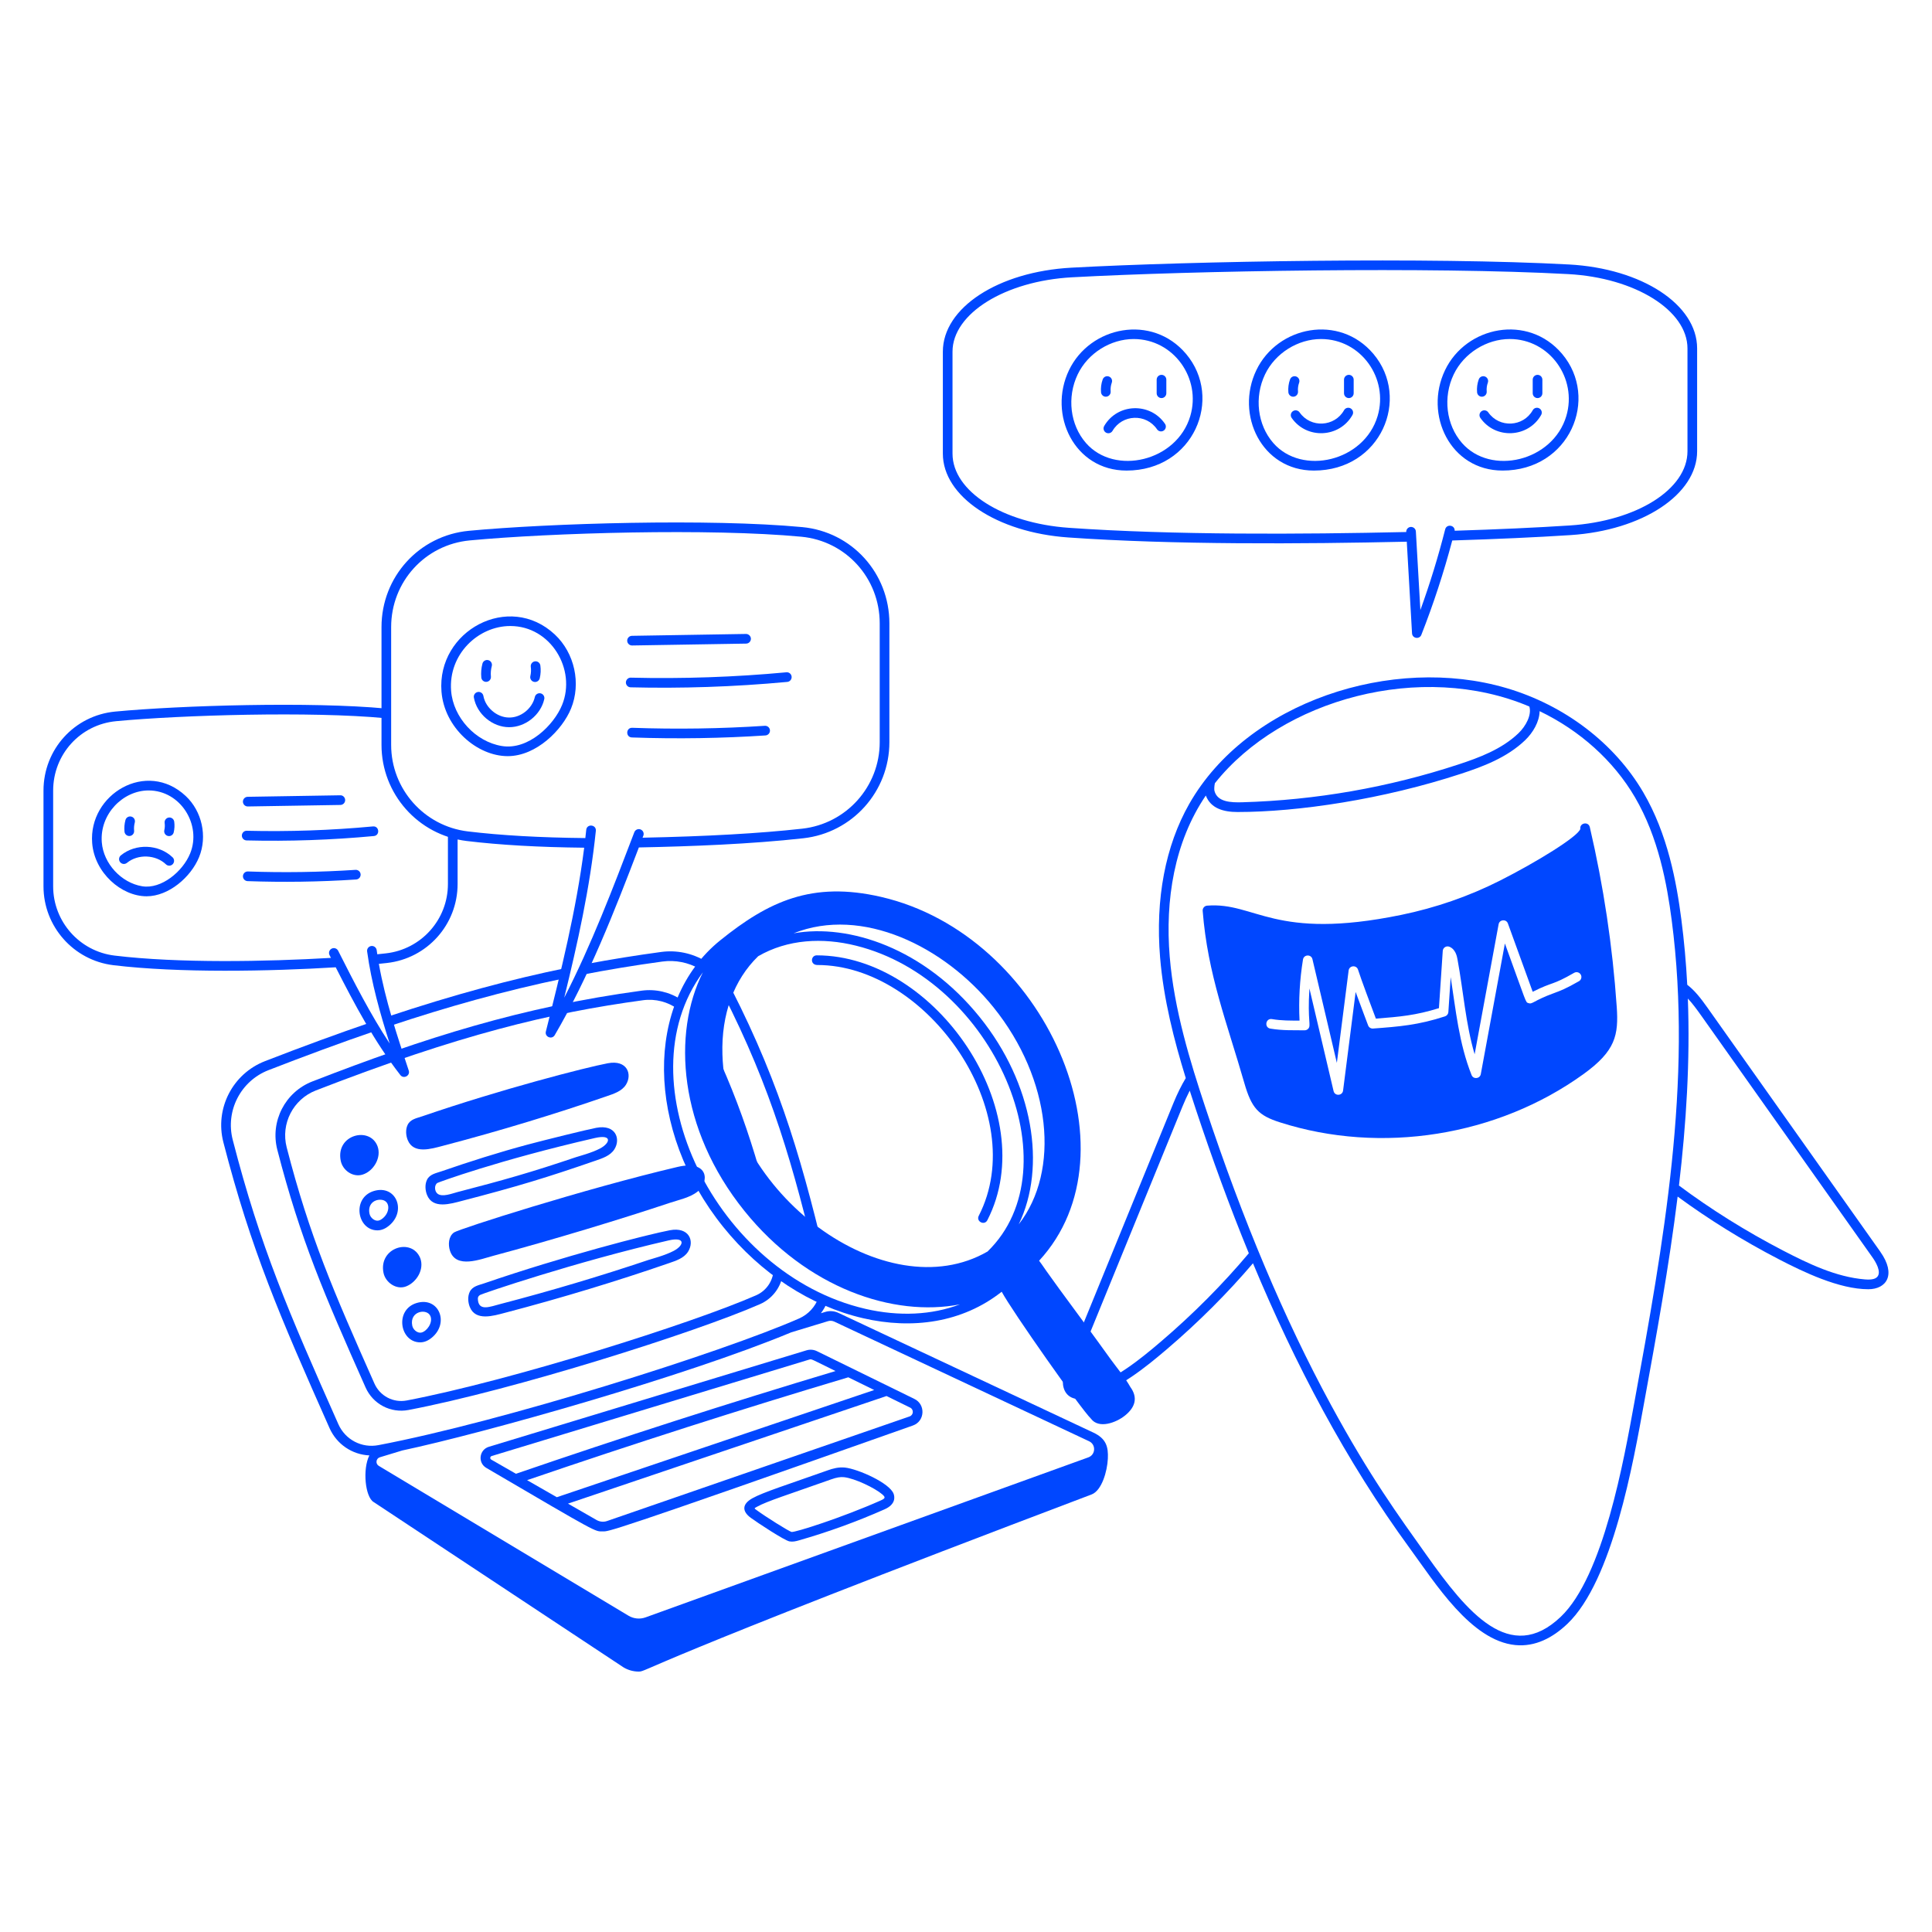 <svg xmlns="http://www.w3.org/2000/svg" fill="none" viewBox="0 0 200 200" id="Robot-Learning-From-Human--Streamline-Milano"><desc>Robot Learning From Human Streamline Illustration: https://streamlinehq.com</desc><g id="robot-learning-from-human--ai-ml-technology-robot-learning-from-human"><g id="robot"><path id="vector" fill="#0047ff" d="m194.65 129.578 -17.913 -25.29c-0.699 -0.987 -1.314 -1.762 -2.074 -2.347 -0.119 -2.267 -0.319 -4.534 -0.615 -6.8 -0.5 -3.833 -1.4 -8.788 -3.938 -13.12 -2.979 -5.087 -8.144 -9.021 -14.168 -10.793 -11.822 -3.478 -26.827 1.442 -32.829 11.986 -2.476 4.35 -3.52 9.848 -3.02 15.901 0.36 4.349 1.458 8.61 2.658 12.489 -0.452 0.753 -0.882 1.617 -1.283 2.6l-11.053 27.062c-1.052 2.575 0.099 4.156 2.513 3.38 3.011 -0.966 5.558 -3.007 7.909 -5.013 3.242 -2.769 6.249 -5.781 8.872 -8.859 4.345 10.417 9.611 20.45 16.234 29.51 2.628 3.588 6.329 9.565 10.933 10.013 2.061 0.201 3.87 -0.763 5.377 -2.195 4.692 -4.461 6.831 -16.778 7.925 -22.772 1.29 -7.066 2.598 -14.236 3.491 -21.461 3.203 2.352 6.748 4.557 10.46 6.481 2.533 1.312 6.248 3.111 9.281 3.111 1.864 0 2.928 -1.496 1.238 -3.882l0.002 -0.001Zm-68.883 -48.502c6.921 -8.707 21.396 -12.669 32.552 -7.937 0.257 0.86 -0.349 2.019 -1.13 2.767 -1.742 1.67 -4.118 2.543 -6.209 3.229 -7.241 2.381 -14.776 3.698 -22.395 3.916 -1.159 0.03 -2.569 -0.014 -2.867 -1.19 -0.031 -0.123 -0.018 -0.515 0.048 -0.786l0.001 0.001Zm-5.58 57.797c-2.273 1.94 -4.73 3.912 -7.565 4.822 -0.632 0.203 -1.047 0.214 -1.307 0.037 -0.583 -0.399 -0.177 -1.592 0.025 -2.087l11.054 -27.062c0.24 -0.589 0.495 -1.151 0.766 -1.681 0.217 0.678 0.436 1.343 0.651 1.993 1.654 4.987 3.461 9.954 5.467 14.842 -2.665 3.172 -5.75 6.283 -9.091 9.136Zm49.007 6.276c-1.087 5.957 -3.206 18.022 -7.631 22.227 -5.246 4.985 -9.697 -0.487 -13.877 -6.375 -2.896 -4.076 -5.883 -8.154 -9.909 -15.574 -4.827 -8.898 -9.085 -18.988 -13.018 -30.847 -1.537 -4.634 -3.214 -10.039 -3.67 -15.547 -0.484 -5.854 0.464 -11.858 3.737 -16.68 0.512 1.344 1.845 1.706 3.283 1.706 6.258 0 15.07 -1.307 23.182 -3.974 2.194 -0.722 4.695 -1.643 6.589 -3.458 0.817 -0.783 1.483 -1.916 1.501 -3.008 4.161 2 7.648 5.121 9.866 8.907 2.446 4.176 3.32 9.004 3.809 12.744 2.187 16.735 -0.889 33.585 -3.862 49.879Zm25.137 -12.966c-0.212 0.231 -0.62 0.314 -1.28 0.26 -2.968 -0.244 -5.807 -1.607 -8.461 -2.982 -3.845 -1.993 -7.505 -4.289 -10.783 -6.734 0.753 -6.422 1.161 -12.886 0.919 -19.358 0.462 0.49 0.908 1.094 1.431 1.832l17.677 24.957c0.309 0.436 0.975 1.506 0.497 2.027v-0.002Z" stroke-width="1"></path><path id="vector_2" fill="#0047ff" d="M167.362 104.205c-0.427 -6.238 -1.366 -12.489 -2.785 -18.579 -0.145 -0.62 -1.071 -0.441 -0.982 0.183 -0.237 0.796 -4.553 3.447 -8.32 5.351 -3.214 1.622 -6.655 2.817 -10.229 3.551 -13.197 2.712 -15.074 -1.355 -20.086 -0.958 -0.275 0.022 -0.48 0.262 -0.459 0.538 0.515 6.588 2.545 11.666 4.308 17.812 0.757 2.637 1.471 3.372 3.69 4.082 10.468 3.354 22.513 1.437 31.425 -4.997 3.316 -2.396 3.643 -4.019 3.439 -6.983h-0.001Zm-3.906 -2.633c-1.371 0.79 -1.957 1.003 -2.576 1.229 -2.188 0.799 -2.24 1.205 -2.671 1.038 -0.298 -0.115 -0.115 0.185 -2.423 -6.171l-2.494 13.524c-0.09 0.488 -0.77 0.563 -0.957 0.094 -1.311 -3.307 -1.636 -6.758 -2.16 -10.136l-0.241 3.619c-0.013 0.204 -0.149 0.378 -0.343 0.442 -2.761 0.905 -4.773 1.065 -7.458 1.263 -0.217 0.015 -0.426 -0.114 -0.504 -0.321 -0.043 -0.114 -0.723 -1.906 -1.293 -3.466l-1.301 10.209c-0.071 0.549 -0.856 0.59 -0.983 0.051l-2.5 -10.621c-0.22 3.451 0.213 3.813 -0.131 4.174 -0.097 0.102 -0.231 0.157 -0.371 0.156 -1.144 -0.019 -2.23 0.043 -3.544 -0.175 -0.65 -0.108 -0.491 -1.093 0.165 -0.986 1.024 0.171 1.908 0.155 2.857 0.157 -0.103 -2.112 0.018 -4.236 0.357 -6.322 0.088 -0.537 0.855 -0.564 0.98 -0.034l2.526 10.732 1.219 -9.561c0.068 -0.532 0.814 -0.593 0.973 -0.087 0.3 0.953 1.454 4.025 1.848 5.067 2.486 -0.195 4.108 -0.331 6.528 -1.084l0.395 -5.927c0.022 -0.339 0.371 -0.558 0.686 -0.431 0.647 0.262 0.785 1.01 0.837 1.292 0.616 3.326 0.841 6.665 1.777 9.84l2.483 -13.46c0.092 -0.501 0.789 -0.555 0.961 -0.08l2.567 7.071c2.188 -1.097 1.93 -0.603 4.292 -1.963 0.24 -0.137 0.545 -0.055 0.683 0.184s0.055 0.545 -0.184 0.683Z" stroke-width="1"></path></g><g id="laptop"><path id="vector_3" fill="#0047ff" d="M81.734 159.567c-0.526 -0.09 -3.367 -1.966 -4.015 -2.444 -0.923 -0.681 -0.906 -1.423 0.17 -2.024 1.126 -0.629 3.681 -1.428 7.828 -2.901 0.466 -0.166 1.088 -0.347 1.76 -0.275 1.328 0.143 4.631 1.594 5.033 2.724 0.109 0.307 0.236 1.076 -0.937 1.596 -2.866 1.271 -5.847 2.353 -8.861 3.214 -0.328 0.094 -0.637 0.168 -0.978 0.11Zm-3.421 -3.249c0.931 0.687 3.268 2.152 3.624 2.271 0.38 0.057 5.208 -1.475 9.232 -3.26 0.505 -0.224 0.509 -0.334 0.148 -0.646 -0.733 -0.632 -2.818 -1.644 -3.946 -1.766 -0.367 -0.039 -0.774 0.029 -1.318 0.223 -4.433 1.574 -6.646 2.257 -7.676 2.832 -0.323 0.18 -0.325 0.153 -0.064 0.346Z" stroke-width="1"></path><path id="vector_4" fill="#0047ff" d="m94.642 144.809 -10.091 -4.945c-0.335 -0.158 -0.716 -0.185 -1.069 -0.077l-32.878 9.985c-0.992 0.302 -1.175 1.648 -0.26 2.185 11.745 6.882 11.204 6.571 12.07 6.571 0.602 0 0.159 0.329 32.091 -10.961 1.258 -0.445 1.331 -2.197 0.137 -2.758Zm-4.144 -0.917L57.64 154.991l-3.077 -1.765c10.972 -3.754 22.152 -7.335 33.252 -10.648l2.682 1.315 0.001 -0.001Zm-39.604 6.837 32.878 -9.985c0.263 -0.08 0.155 -0.073 2.722 1.186 -11.053 3.314 -22.175 6.889 -33.084 10.634l-2.56 -1.469c-0.151 -0.09 -0.123 -0.314 0.045 -0.365l-0.001 -0.001Zm43.276 -4.104 -31.306 10.823c-0.376 0.136 -0.789 0.096 -1.141 -0.115l-2.925 -1.678 32.975 -11.139 2.437 1.195c0.399 0.187 0.374 0.762 -0.04 0.914Z" stroke-width="1"></path><path id="vector_5" fill="#0047ff" d="M73.714 99.963c-0.171 0.291 -0.334 0.588 -0.486 0.891 0.65 0.528 1.198 1.193 1.595 1.97 5.048 9.884 7.335 17.927 9.857 28.605 0.392 0.239 0.787 0.465 1.185 0.679 -0.01 -0.049 -0.021 -0.099 -0.032 -0.148 -2.617 -11.155 -4.908 -19.386 -10.119 -29.59 -0.491 -0.961 -1.18 -1.775 -1.999 -2.406l-0.001 -0.001Z" stroke-width="1"></path><path id="vector_6" fill="#0047ff" d="M60.653 99.804c-0.173 0.378 -0.349 0.754 -0.526 1.128 2.729 -0.533 5.53 -0.998 8.44 -1.393 1.352 -0.184 2.688 0.097 3.822 0.741 0.203 -0.268 0.417 -0.529 0.64 -0.785 -1.352 -0.811 -2.966 -1.169 -4.597 -0.947 -2.581 0.351 -5.149 0.759 -7.779 1.256Z" stroke-width="1"></path><path id="vector_7" fill="#0047ff" d="M58.637 100.201c-5.612 1.149 -11.583 2.738 -18.616 5.082 0.091 0.316 0.185 0.631 0.281 0.946 5.975 -1.995 11.855 -3.649 18.078 -4.944 0.086 -0.361 0.172 -0.722 0.257 -1.083v-0.001Z" stroke-width="1"></path><path id="vector_8" fill="#0047ff" d="M113.166 148.292 86.79 135.908c-0.428 -0.2 -0.912 -0.235 -1.363 -0.098l-0.449 0.136c0.28 -0.367 0.505 -0.772 0.669 -1.202 -0.306 -0.13 -0.61 -0.268 -0.914 -0.412 -0.341 0.94 -1.05 1.735 -2.019 2.16 -8.05 3.532 -30.584 10.64 -43.546 13.109 -1.724 0.329 -3.427 -0.564 -4.141 -2.171 -5.16 -11.614 -8.074 -18.34 -10.935 -29.435 -0.772 -2.996 0.821 -6.094 3.702 -7.213 3.816 -1.482 7.488 -2.843 11.113 -4.082 -0.175 -0.288 -0.348 -0.577 -0.519 -0.867 -3.382 1.156 -7.009 2.483 -10.955 4.016 -3.354 1.302 -5.208 4.908 -4.31 8.395 2.884 11.188 5.853 18.027 10.989 29.591 0.749 1.684 2.354 2.748 4.124 2.828 -0.719 1.429 -0.435 4.302 0.442 4.827l25.866 17.113c0.483 0.29 1.026 0.438 1.577 0.438 0.917 0 -0.187 -0.517 46.882 -18.337 1.054 -0.399 1.621 -2.398 1.682 -3.708 0.057 -1.231 -0.169 -2.075 -1.52 -2.707l0.001 0.003Zm-0.502 2.575 -45.831 16.561c-0.589 0.214 -1.236 0.15 -1.773 -0.172l-25.848 -15.509c-0.364 -0.218 -0.296 -0.765 0.109 -0.889l2.322 -0.705c8.312 -1.763 29.353 -7.683 40.266 -12.23l3.809 -1.157c0.222 -0.067 0.447 -0.046 0.647 0.047l26.376 12.384c0.732 0.343 0.684 1.395 -0.077 1.67Z" stroke-width="1"></path><path id="vector_9" fill="#0047ff" d="M80.084 131.459c-0.057 1.126 -0.737 2.159 -1.81 2.629 -6.723 2.95 -25.465 8.849 -36.167 10.888 -1.394 0.266 -2.771 -0.457 -3.348 -1.756 -4.253 -9.575 -6.703 -15.219 -9.082 -24.446 -0.631 -2.448 0.671 -4.98 3.025 -5.894 14.84 -5.76 24.197 -8.025 33.86 -9.337 1.297 -0.176 2.589 0.172 3.613 0.923 0.112 -0.326 0.234 -0.647 0.366 -0.964 -1.186 -0.789 -2.641 -1.149 -4.114 -0.95 -12.406 1.685 -22.416 4.865 -34.087 9.396 -2.827 1.098 -4.39 4.137 -3.633 7.076 2.397 9.293 4.832 14.913 9.136 24.603 0.767 1.727 2.598 2.686 4.449 2.333 10.881 -2.073 29.672 -8.011 36.382 -10.955 1.224 -0.537 2.064 -1.623 2.326 -2.865 -0.308 -0.218 -0.614 -0.445 -0.918 -0.68l0.002 -0.001Z" stroke-width="1"></path><path id="vector_10" fill="#0047ff" d="M72.566 105.773c-0.197 -0.386 -0.432 -0.744 -0.699 -1.071 -0.103 0.461 -0.188 0.93 -0.256 1.405 0.022 0.04 0.043 0.08 0.064 0.12 3.705 7.253 5.613 13.297 7.453 20.721 0.44 0.458 0.891 0.898 1.352 1.319 -1.985 -8.234 -3.914 -14.664 -7.914 -22.494Z" stroke-width="1"></path></g><g id="review 2"><path id="vector_11" fill="#0047ff" d="M46.369 86.101v5.411c0 3.684 -2.763 6.771 -6.427 7.18 -0.289 0.032 -0.585 0.063 -0.886 0.094 -0.021 -0.143 -0.042 -0.285 -0.062 -0.428 -0.038 -0.274 -0.29 -0.465 -0.563 -0.427 -0.274 0.038 -0.465 0.29 -0.427 0.563 0.448 3.258 1.345 6.434 2.336 9.532 -2.022 -3.066 -3.7 -6.378 -5.334 -9.604 -0.125 -0.246 -0.426 -0.345 -0.672 -0.22 -0.247 0.125 -0.345 0.426 -0.22 0.672l0.145 0.286c-6.644 0.391 -15.799 0.564 -22.406 -0.239 -3.621 -0.439 -6.351 -3.522 -6.351 -7.171v-9.904c0 -3.749 2.804 -6.84 6.523 -7.19 6.769 -0.636 20.169 -1.034 27.841 -0.31 0.043 0.004 0.086 0.009 0.129 0.014v-1.006c-0.012 -0.001 -0.024 -0.003 -0.036 -0.004 -7.747 -0.731 -21.245 -0.327 -28.028 0.311 -4.235 0.398 -7.429 3.917 -7.429 8.186v9.904c0 4.154 3.108 7.664 7.23 8.165 6.751 0.82 16.233 0.638 23.021 0.218 1.947 3.824 4.009 7.71 6.691 11.156 0.342 0.439 1.044 0.064 0.869 -0.465 -1.194 -3.583 -2.423 -7.275 -3.094 -11.048 0.284 -0.029 0.562 -0.058 0.835 -0.088 4.171 -0.466 7.316 -3.98 7.316 -8.174v-5.123c-0.341 -0.079 -0.675 -0.175 -1 -0.288l-0.001 -0.003Z" stroke-width="1"></path><g id="group"><path id="vector_12" fill="#0047ff" d="M25.647 83.485c-0.272 0 -0.495 -0.219 -0.5 -0.492 -0.004 -0.276 0.216 -0.503 0.492 -0.508l9.584 -0.157c0.28 -0.01 0.503 0.216 0.508 0.492 0.004 0.276 -0.216 0.504 -0.492 0.508l-9.592 0.157Z" stroke-width="1"></path><path id="vector_13" fill="#0047ff" d="M25.525 87.001c-0.276 -0.007 -0.494 -0.236 -0.488 -0.512 0.007 -0.276 0.244 -0.505 0.512 -0.488 4.341 0.106 8.734 -0.046 13.059 -0.45 0.663 -0.06 0.749 0.934 0.093 0.996 -4.362 0.408 -8.796 0.561 -13.176 0.454Z" stroke-width="1"></path><path id="vector_14" fill="#0047ff" d="M25.631 91.214c-0.276 -0.01 -0.492 -0.242 -0.482 -0.518 0.01 -0.276 0.24 -0.491 0.518 -0.482 3.696 0.132 7.442 0.076 11.133 -0.167 0.276 -0.018 0.514 0.191 0.532 0.466 0.018 0.276 -0.191 0.514 -0.466 0.532 -3.865 0.254 -7.653 0.297 -11.235 0.169Z" stroke-width="1"></path><path id="vector_15" fill="#0047ff" d="M15.177 92.783c-2.615 0 -5.395 -2.43 -5.635 -5.508 -0.396 -5.05 5.626 -8.673 9.685 -4.872 1.688 1.581 2.258 4.18 1.384 6.322 -0.846 2.076 -3.147 4.057 -5.434 4.058Zm0.212 -10.957c-2.663 0 -5.08 2.449 -4.851 5.37 0.172 2.196 2.009 4.194 4.183 4.55 1.979 0.324 4.203 -1.531 4.964 -3.398 1.206 -2.958 -0.989 -6.521 -4.296 -6.521v-0.001Z" stroke-width="1"></path><path id="vector_16" fill="#0047ff" d="M13.384 86.543c-0.255 0 -0.473 -0.194 -0.497 -0.453 -0.039 -0.404 -0.005 -0.808 0.1 -1.201 0.071 -0.266 0.343 -0.425 0.612 -0.354 0.267 0.071 0.426 0.345 0.354 0.612 -0.074 0.278 -0.098 0.563 -0.07 0.849 0.028 0.293 -0.202 0.547 -0.498 0.547h-0.001Z" stroke-width="1"></path><path id="vector_17" fill="#0047ff" d="M17.497 86.552c-0.324 0 -0.562 -0.302 -0.487 -0.616 0.057 -0.241 0.069 -0.497 0.035 -0.741 -0.038 -0.273 0.153 -0.526 0.426 -0.564 0.271 -0.039 0.526 0.152 0.564 0.426 0.052 0.372 0.034 0.746 -0.053 1.111 -0.055 0.23 -0.259 0.384 -0.485 0.384Z" stroke-width="1"></path><path id="vector_18" fill="#0047ff" d="M17.523 89.615c-0.125 0 -0.25 -0.046 -0.347 -0.14 -1.056 -1.015 -2.902 -1.085 -4.032 -0.153 -0.213 0.176 -0.528 0.146 -0.704 -0.067 -0.176 -0.213 -0.146 -0.528 0.067 -0.704 1.528 -1.262 3.934 -1.171 5.362 0.203 0.325 0.312 0.1 0.86 -0.347 0.86l0.001 0.001Z" stroke-width="1"></path></g></g><g id="review 1"><path id="vector_19" fill="#0047ff" d="M83.044 54.566c-9.552 -0.902 -26.198 -0.4 -34.504 0.382 -5.158 0.485 -9.047 4.771 -9.047 9.968v12.2c0 5.059 3.785 9.333 8.805 9.942 3.428 0.416 7.508 0.648 12.177 0.696 -0.829 6.512 -2.421 12.866 -3.967 19.028 -0.139 0.558 0.625 0.87 0.917 0.375 3.508 -5.987 6.172 -12.785 8.71 -19.43 5.415 -0.107 11.635 -0.348 17.025 -0.95 5.079 -0.567 8.909 -4.846 8.909 -9.954V64.531c0 -5.196 -3.879 -9.48 -9.024 -9.966l-0.001 0.001Zm8.024 22.258c0 4.598 -3.448 8.45 -8.02 8.96 -4.371 0.488 -9.931 0.802 -16.53 0.935l0.081 -0.21c0.098 -0.258 -0.031 -0.547 -0.289 -0.646 -0.258 -0.098 -0.547 0.031 -0.646 0.289 -2.2 5.769 -4.462 11.699 -7.254 17.126 1.376 -5.605 2.661 -11.363 3.271 -17.267 0.069 -0.656 -0.926 -0.765 -0.994 -0.104 -0.029 0.283 -0.061 0.566 -0.093 0.849 -4.677 -0.045 -8.757 -0.276 -12.177 -0.691 -4.518 -0.548 -7.925 -4.396 -7.925 -8.949v-12.2c0 -4.679 3.5 -8.536 8.141 -8.973 8.365 -0.788 24.89 -1.272 34.317 -0.382 4.628 0.437 8.118 4.293 8.118 8.97v12.293Z" stroke-width="1"></path><g id="group_2"><path id="vector_20" fill="#0047ff" d="M65.428 66.82c-0.272 0 -0.495 -0.219 -0.5 -0.492 -0.004 -0.276 0.216 -0.504 0.492 -0.508l11.806 -0.194c0.26 -0.001 0.503 0.215 0.508 0.492 0.004 0.276 -0.216 0.504 -0.492 0.508l-11.814 0.194Z" stroke-width="1"></path><path id="vector_21" fill="#0047ff" d="M65.28 71.151c-0.276 -0.007 -0.494 -0.236 -0.488 -0.512 0.007 -0.276 0.25 -0.505 0.512 -0.488 5.352 0.13 10.769 -0.057 16.101 -0.555 0.279 -0.028 0.519 0.177 0.544 0.451 0.026 0.275 -0.176 0.519 -0.451 0.544 -5.561 0.52 -11.031 0.687 -16.218 0.56Z" stroke-width="1"></path><path id="vector_22" fill="#0047ff" d="M65.412 76.341c-0.658 -0.024 -0.63 -1.019 0.036 -1 4.558 0.163 9.177 0.094 13.726 -0.206 0.277 -0.018 0.514 0.191 0.532 0.466 0.018 0.276 -0.191 0.514 -0.466 0.532 -4.414 0.291 -9.077 0.378 -13.828 0.208Z" stroke-width="1"></path><path id="vector_23" fill="#0047ff" d="M52.558 78.276c-3.173 0 -6.561 -2.93 -6.856 -6.681 -0.493 -6.301 6.994 -10.349 11.736 -5.908 2.045 1.915 2.735 5.065 1.677 7.66 -0.895 2.196 -3.584 4.929 -6.557 4.929Zm0.268 -13.471c-3.326 0 -6.423 2.93 -6.127 6.712 0.216 2.756 2.522 5.264 5.25 5.71 2.758 0.451 5.396 -2.182 6.241 -4.257 1.488 -3.653 -1.16 -8.165 -5.364 -8.165Z" stroke-width="1"></path><path id="vector_24" fill="#0047ff" d="M50.321 70.587c-0.255 0 -0.473 -0.194 -0.497 -0.453 -0.046 -0.484 -0.006 -0.969 0.119 -1.439 0.071 -0.267 0.344 -0.426 0.612 -0.354 0.267 0.071 0.425 0.345 0.354 0.612 -0.095 0.355 -0.125 0.72 -0.09 1.086 0.028 0.293 -0.202 0.548 -0.498 0.548Z" stroke-width="1"></path><path id="vector_25" fill="#0047ff" d="M55.388 70.599c-0.324 0 -0.561 -0.303 -0.487 -0.616 0.074 -0.31 0.089 -0.641 0.046 -0.957 -0.038 -0.273 0.153 -0.526 0.426 -0.564 0.274 -0.037 0.526 0.153 0.564 0.427 0.062 0.444 0.04 0.89 -0.063 1.326 -0.054 0.23 -0.26 0.384 -0.486 0.384Z" stroke-width="1"></path><path id="vector_26" fill="#0047ff" d="M52.708 75.279c-1.736 0 -3.348 -1.36 -3.652 -3.064 -0.049 -0.272 0.133 -0.531 0.404 -0.58 0.273 -0.049 0.531 0.133 0.58 0.404 0.216 1.208 1.389 2.213 2.616 2.239 1.239 0.043 2.443 -0.926 2.71 -2.124 0.06 -0.27 0.33 -0.437 0.597 -0.379 0.27 0.06 0.439 0.327 0.379 0.597 -0.367 1.643 -1.954 2.907 -3.634 2.907Z" stroke-width="1"></path></g></g><g id="comment"><path id="vector_27" fill="#0047ff" d="M43.5 138.96c-2.121 0 -2.679 -3.395 -0.353 -4.079 2.271 -0.668 3.415 2.069 1.542 3.604 -0.342 0.28 -0.745 0.475 -1.189 0.475Zm-0.823 -1.728c0.089 0.438 0.546 0.792 0.927 0.718 0.57 -0.114 1.225 -1.008 0.959 -1.692 -0.332 -0.855 -2.198 -0.555 -1.886 0.974Z" stroke-width="1"></path><path id="vector_28" fill="#0047ff" d="M69.346 127.354c-2.311 0.437 -11.048 2.688 -19.216 5.494 -0.564 0.194 -1.215 0.293 -1.5 0.877 -0.232 0.477 -0.189 1.087 0.002 1.568 0.599 1.504 2.464 0.916 3.634 0.61 5.98 -1.565 11.783 -3.343 16.968 -5.136 0.721 -0.249 1.562 -0.508 1.994 -1.193 0.705 -1.12 0.083 -2.593 -1.882 -2.22Zm0.409 2.129c-0.909 0.484 -2.322 0.844 -2.626 0.946 -4.942 1.658 -10.096 3.2 -15.363 4.572 -1.014 0.264 -2.145 0.74 -2.285 -0.375 -0.036 -0.29 -0.006 -0.433 0.229 -0.578 0.23 -0.142 9.887 -3.428 19.498 -5.639 1.767 -0.406 1.636 0.493 0.547 1.074Z" stroke-width="1"></path><path id="vector_29" fill="#0047ff" d="M43.508 130.252c-0.871 -2.172 -4.329 -1.107 -3.81 1.504 0.202 1.016 1.352 1.81 2.359 1.405 1.082 -0.433 1.878 -1.759 1.451 -2.909Z" stroke-width="1"></path><path id="vector_30" fill="#0047ff" d="M70.134 120.801c-9.613 2.26 -22.611 6.418 -23.131 6.78 -0.584 0.407 -0.624 1.274 -0.421 1.895 0.621 1.906 3.158 0.878 4.498 0.52 6.103 -1.632 13.383 -3.846 18.256 -5.477 0.934 -0.312 2.081 -0.542 2.868 -1.158 1.248 -0.977 1.191 -3.327 -2.07 -2.56Z" stroke-width="1"></path><path id="vector_31" fill="#0047ff" d="M39.073 127.366c-2.12 0 -2.678 -3.395 -0.353 -4.08 2.276 -0.668 3.411 2.073 1.542 3.604 -0.343 0.282 -0.749 0.476 -1.19 0.476h0.001Zm0.28 -3.171c-0.686 0 -1.291 0.52 -1.103 1.443 0.089 0.438 0.546 0.795 0.927 0.718 0.142 -0.028 0.293 -0.109 0.451 -0.239 0.815 -0.668 0.782 -1.922 -0.275 -1.922Z" stroke-width="1"></path><path id="vector_32" fill="#0047ff" d="M61.722 116.751c-0.962 0.182 -5.446 1.293 -7.12 1.742 -3.008 0.806 -5.975 1.751 -8.919 2.767 -0.559 0.193 -1.198 0.293 -1.48 0.872 -0.232 0.477 -0.189 1.087 0.002 1.568 0.597 1.5 2.451 0.917 3.62 0.614 5.763 -1.496 8.797 -2.422 13.786 -4.149 0.72 -0.25 1.561 -0.508 1.992 -1.192 0.675 -1.071 0.139 -2.603 -1.882 -2.221l0.001 -0.001Zm-2.096 3.038c-4.638 1.571 -7.522 2.383 -12.293 3.62 -0.522 0.135 -1.564 0.557 -2.051 0.153 -0.322 -0.268 -0.33 -0.902 0 -1.106 0.102 -0.063 6.28 -2.347 16.303 -4.649 1.838 -0.419 1.591 0.529 0.527 1.087 -0.873 0.458 -2.186 0.794 -2.487 0.896l0.001 -0.001Z" stroke-width="1"></path><path id="vector_33" fill="#0047ff" d="M39.082 118.658c-0.788 -2.1 -4.354 -1.21 -3.81 1.503 0.201 1.001 1.262 1.747 2.268 1.432 1.144 -0.358 1.973 -1.775 1.542 -2.935Z" stroke-width="1"></path><path id="vector_34" fill="#0047ff" d="M62.916 110.068c-2.32 0.44 -11.047 2.688 -19.215 5.494 -0.564 0.193 -1.215 0.293 -1.5 0.877 -0.232 0.476 -0.189 1.087 0.002 1.568 0.599 1.504 2.464 0.916 3.634 0.61 5.98 -1.565 11.783 -3.343 16.968 -5.136 0.72 -0.249 1.562 -0.508 1.994 -1.193 0.668 -1.061 0.148 -2.604 -1.883 -2.22Z" stroke-width="1"></path></g><g id="rating"><path id="vector_35" fill="#0047ff" d="M162.404 27.378c-14.223 -0.776 -39.031 -0.347 -51.484 0.331 -7.592 0.414 -13.316 4.152 -13.316 8.695v10.559c0 4.426 5.574 8.154 12.966 8.674 10.876 0.765 24.218 0.681 35.059 0.438l0.544 9.488c0.031 0.534 0.769 0.652 0.965 0.154 1.249 -3.178 2.323 -6.46 3.199 -9.767 4.576 -0.141 8.665 -0.327 12.23 -0.557 7.479 -0.484 13.119 -4.217 13.119 -8.684V36.07c0 -4.542 -5.71 -8.28 -13.283 -8.693l0.001 0.001Zm12.283 19.332c0 3.932 -5.238 7.237 -12.184 7.686 -3.481 0.225 -7.464 0.408 -11.915 0.546 0.028 -0.598 -0.836 -0.725 -0.984 -0.145 -0.714 2.815 -1.575 5.617 -2.567 8.356l-0.467 -8.134c-0.016 -0.276 -0.25 -0.481 -0.527 -0.471 -0.276 0.016 -0.486 0.252 -0.471 0.527 -10.832 0.244 -24.123 0.323 -34.932 -0.437 -6.861 -0.482 -12.036 -3.783 -12.036 -7.677V36.402c0 -3.938 5.434 -7.318 12.371 -7.696 12.518 -0.683 37.233 -1.105 51.375 -0.331 6.918 0.378 12.337 3.758 12.337 7.695v10.64Z" stroke-width="1"></path><g id="group_3"><path id="vector_36" fill="#0047ff" d="M155.544 48.712c-5.409 0 -8.16 -5.791 -5.955 -10.391 2.187 -4.564 8.593 -5.857 12.115 -1.692 3.89 4.599 0.8 12.083 -6.16 12.083Zm0.744 -13.617c-2.384 0 -4.742 1.454 -5.798 3.658 -1.134 2.366 -0.79 5.222 0.856 7.107 2.98 3.414 9.408 1.901 10.799 -2.794 1.156 -3.898 -1.723 -7.971 -5.857 -7.971Z" stroke-width="1"></path><path id="vector_37" fill="#0047ff" d="M153.405 41.068c-0.256 0 -0.474 -0.195 -0.498 -0.455 -0.041 -0.45 0.019 -0.913 0.173 -1.338 0.094 -0.26 0.38 -0.395 0.64 -0.3 0.26 0.094 0.394 0.381 0.3 0.64 -0.104 0.288 -0.145 0.602 -0.117 0.907 0.026 0.291 -0.202 0.545 -0.499 0.545l0.001 0.001Z" stroke-width="1"></path><path id="vector_38" fill="#0047ff" d="M159.166 41.209c-0.276 0 -0.5 -0.224 -0.5 -0.5v-1.405c0 -0.276 0.224 -0.5 0.5 -0.5s0.5 0.224 0.5 0.5v1.405c0 0.276 -0.224 0.5 -0.5 0.5Z" stroke-width="1"></path><path id="vector_39" fill="#0047ff" d="M153.247 43.263c-0.158 -0.227 -0.103 -0.538 0.124 -0.696 0.226 -0.158 0.538 -0.103 0.696 0.124 1.144 1.638 3.624 1.516 4.602 -0.226 0.135 -0.241 0.44 -0.326 0.681 -0.191 0.241 0.135 0.326 0.44 0.191 0.681 -1.336 2.379 -4.731 2.545 -6.294 0.308Z" stroke-width="1"></path><path id="vector_40" fill="#0047ff" d="M136.009 48.713c-5.398 0 -8.163 -5.782 -5.954 -10.391 2.187 -4.564 8.593 -5.857 12.115 -1.692 3.89 4.6 0.799 12.083 -6.161 12.083Zm0.745 -13.617c-2.384 0 -4.741 1.454 -5.797 3.658 -1.134 2.366 -0.79 5.223 0.856 7.108 2.966 3.397 9.402 1.916 10.798 -2.795 1.154 -3.892 -1.717 -7.971 -5.857 -7.971Z" stroke-width="1"></path><path id="vector_41" fill="#0047ff" d="M133.87 41.068c-0.256 0 -0.474 -0.195 -0.498 -0.455 -0.041 -0.45 0.019 -0.913 0.173 -1.337 0.094 -0.26 0.38 -0.395 0.64 -0.3 0.26 0.094 0.394 0.381 0.3 0.64 -0.104 0.288 -0.145 0.602 -0.117 0.907 0.026 0.291 -0.202 0.545 -0.498 0.545Z" stroke-width="1"></path><path id="vector_42" fill="#0047ff" d="M139.632 41.209c-0.276 0 -0.5 -0.224 -0.5 -0.5v-1.405c0 -0.276 0.224 -0.5 0.5 -0.5s0.5 0.224 0.5 0.5v1.405c0 0.276 -0.224 0.5 -0.5 0.5Z" stroke-width="1"></path><path id="vector_43" fill="#0047ff" d="M133.713 43.263c-0.158 -0.226 -0.103 -0.538 0.124 -0.696 0.226 -0.158 0.538 -0.103 0.696 0.124 1.148 1.644 3.627 1.51 4.603 -0.226 0.135 -0.241 0.44 -0.327 0.681 -0.191 0.241 0.135 0.326 0.44 0.191 0.681 -1.337 2.379 -4.731 2.546 -6.294 0.309l-0.001 -0.001Z" stroke-width="1"></path><path id="vector_44" fill="#0047ff" d="M116.616 48.713c-5.398 0 -8.163 -5.782 -5.954 -10.391 2.19 -4.57 8.6 -5.85 12.115 -1.692 3.894 4.606 0.792 12.083 -6.161 12.083Zm0.745 -13.617c-2.384 0 -4.741 1.454 -5.797 3.658 -1.134 2.366 -0.79 5.223 0.856 7.108 2.966 3.397 9.403 1.916 10.798 -2.795 1.156 -3.899 -1.727 -7.971 -5.857 -7.971Z" stroke-width="1"></path><path id="vector_45" fill="#0047ff" d="M114.477 41.068c-0.256 0 -0.474 -0.195 -0.498 -0.455 -0.041 -0.45 0.019 -0.913 0.173 -1.338 0.094 -0.26 0.38 -0.395 0.64 -0.3 0.26 0.094 0.394 0.381 0.3 0.64 -0.104 0.288 -0.145 0.602 -0.117 0.907 0.026 0.291 -0.202 0.545 -0.499 0.545l0.001 0.001Z" stroke-width="1"></path><path id="vector_46" fill="#0047ff" d="M120.238 41.209c-0.276 0 -0.5 -0.224 -0.5 -0.5v-1.405c0 -0.276 0.224 -0.5 0.5 -0.5s0.5 0.224 0.5 0.5v1.405c0 0.276 -0.224 0.5 -0.5 0.5Z" stroke-width="1"></path><path id="vector_47" fill="#0047ff" d="M114.737 44.851c-0.38 0 -0.627 -0.415 -0.432 -0.751 1.376 -2.371 4.776 -2.465 6.297 -0.221 0.155 0.229 0.095 0.539 -0.133 0.694 -0.229 0.155 -0.539 0.095 -0.694 -0.133 -1.124 -1.657 -3.604 -1.562 -4.605 0.162 -0.093 0.16 -0.26 0.249 -0.433 0.249Z" stroke-width="1"></path></g></g><g id="magnifier"><path id="vector_48" fill="#0047ff" d="M117.015 143.585c-0.577 -1.025 -1.382 -1.969 -2.059 -2.902 -0.869 -1.199 -1.729 -2.404 -2.61 -3.595 -4.837 -6.536 -4.296 -5.964 -4.778 -6.579 10.455 -11.312 0.639 -33.726 -16.345 -37.659 -7.176 -1.662 -11.674 0.474 -16.656 4.487 -7.893 6.358 -7.755 19.673 0.307 29.68 3.891 4.83 9.03 8.184 14.471 9.444 5.092 1.178 10.283 0.472 14.351 -2.741 1.042 1.955 8.209 12.15 9.239 13.14 0.799 1.088 2.612 0.421 3.54 -0.335 1.052 -0.857 1.337 -1.841 0.541 -2.939l-0.001 -0.001Zm-14.174 -39.315c5.999 7.445 6.937 16.925 2.616 22.476 2.894 -5.988 1.514 -14.565 -4.03 -21.445 -5.741 -7.127 -13.51 -9.709 -19.276 -8.685 7.073 -2.826 15.596 1.331 20.69 7.654ZM89.57 135.487c-15.411 -3.57 -25.187 -23.483 -16.809 -34.832 -3.171 6.317 -2.553 16.192 4.305 24.704 6.451 8.007 15.431 11.008 22.308 9.668 -2.921 1.104 -6.283 1.275 -9.804 0.46Zm12.663 -5.932c-10.491 6.066 -27.022 -5.911 -27.448 -20.401 -0.123 -4.157 1.185 -7.725 3.701 -10.166 3.054 -1.767 6.666 -1.954 10.136 -1.09 14.28 3.552 22.611 22.914 13.611 31.657Z" stroke-width="1"></path><path id="vector_49" fill="#0047ff" d="M101.321 125.858c5.443 -10.598 -5.3 -25.961 -16.708 -25.961 -0.773 -0.009 -0.696 -0.997 -0.063 -1 12.318 0 23.397 16.247 17.661 27.418 -0.303 0.588 -1.192 0.132 -0.89 -0.457Z" stroke-width="1"></path></g></g></svg>
